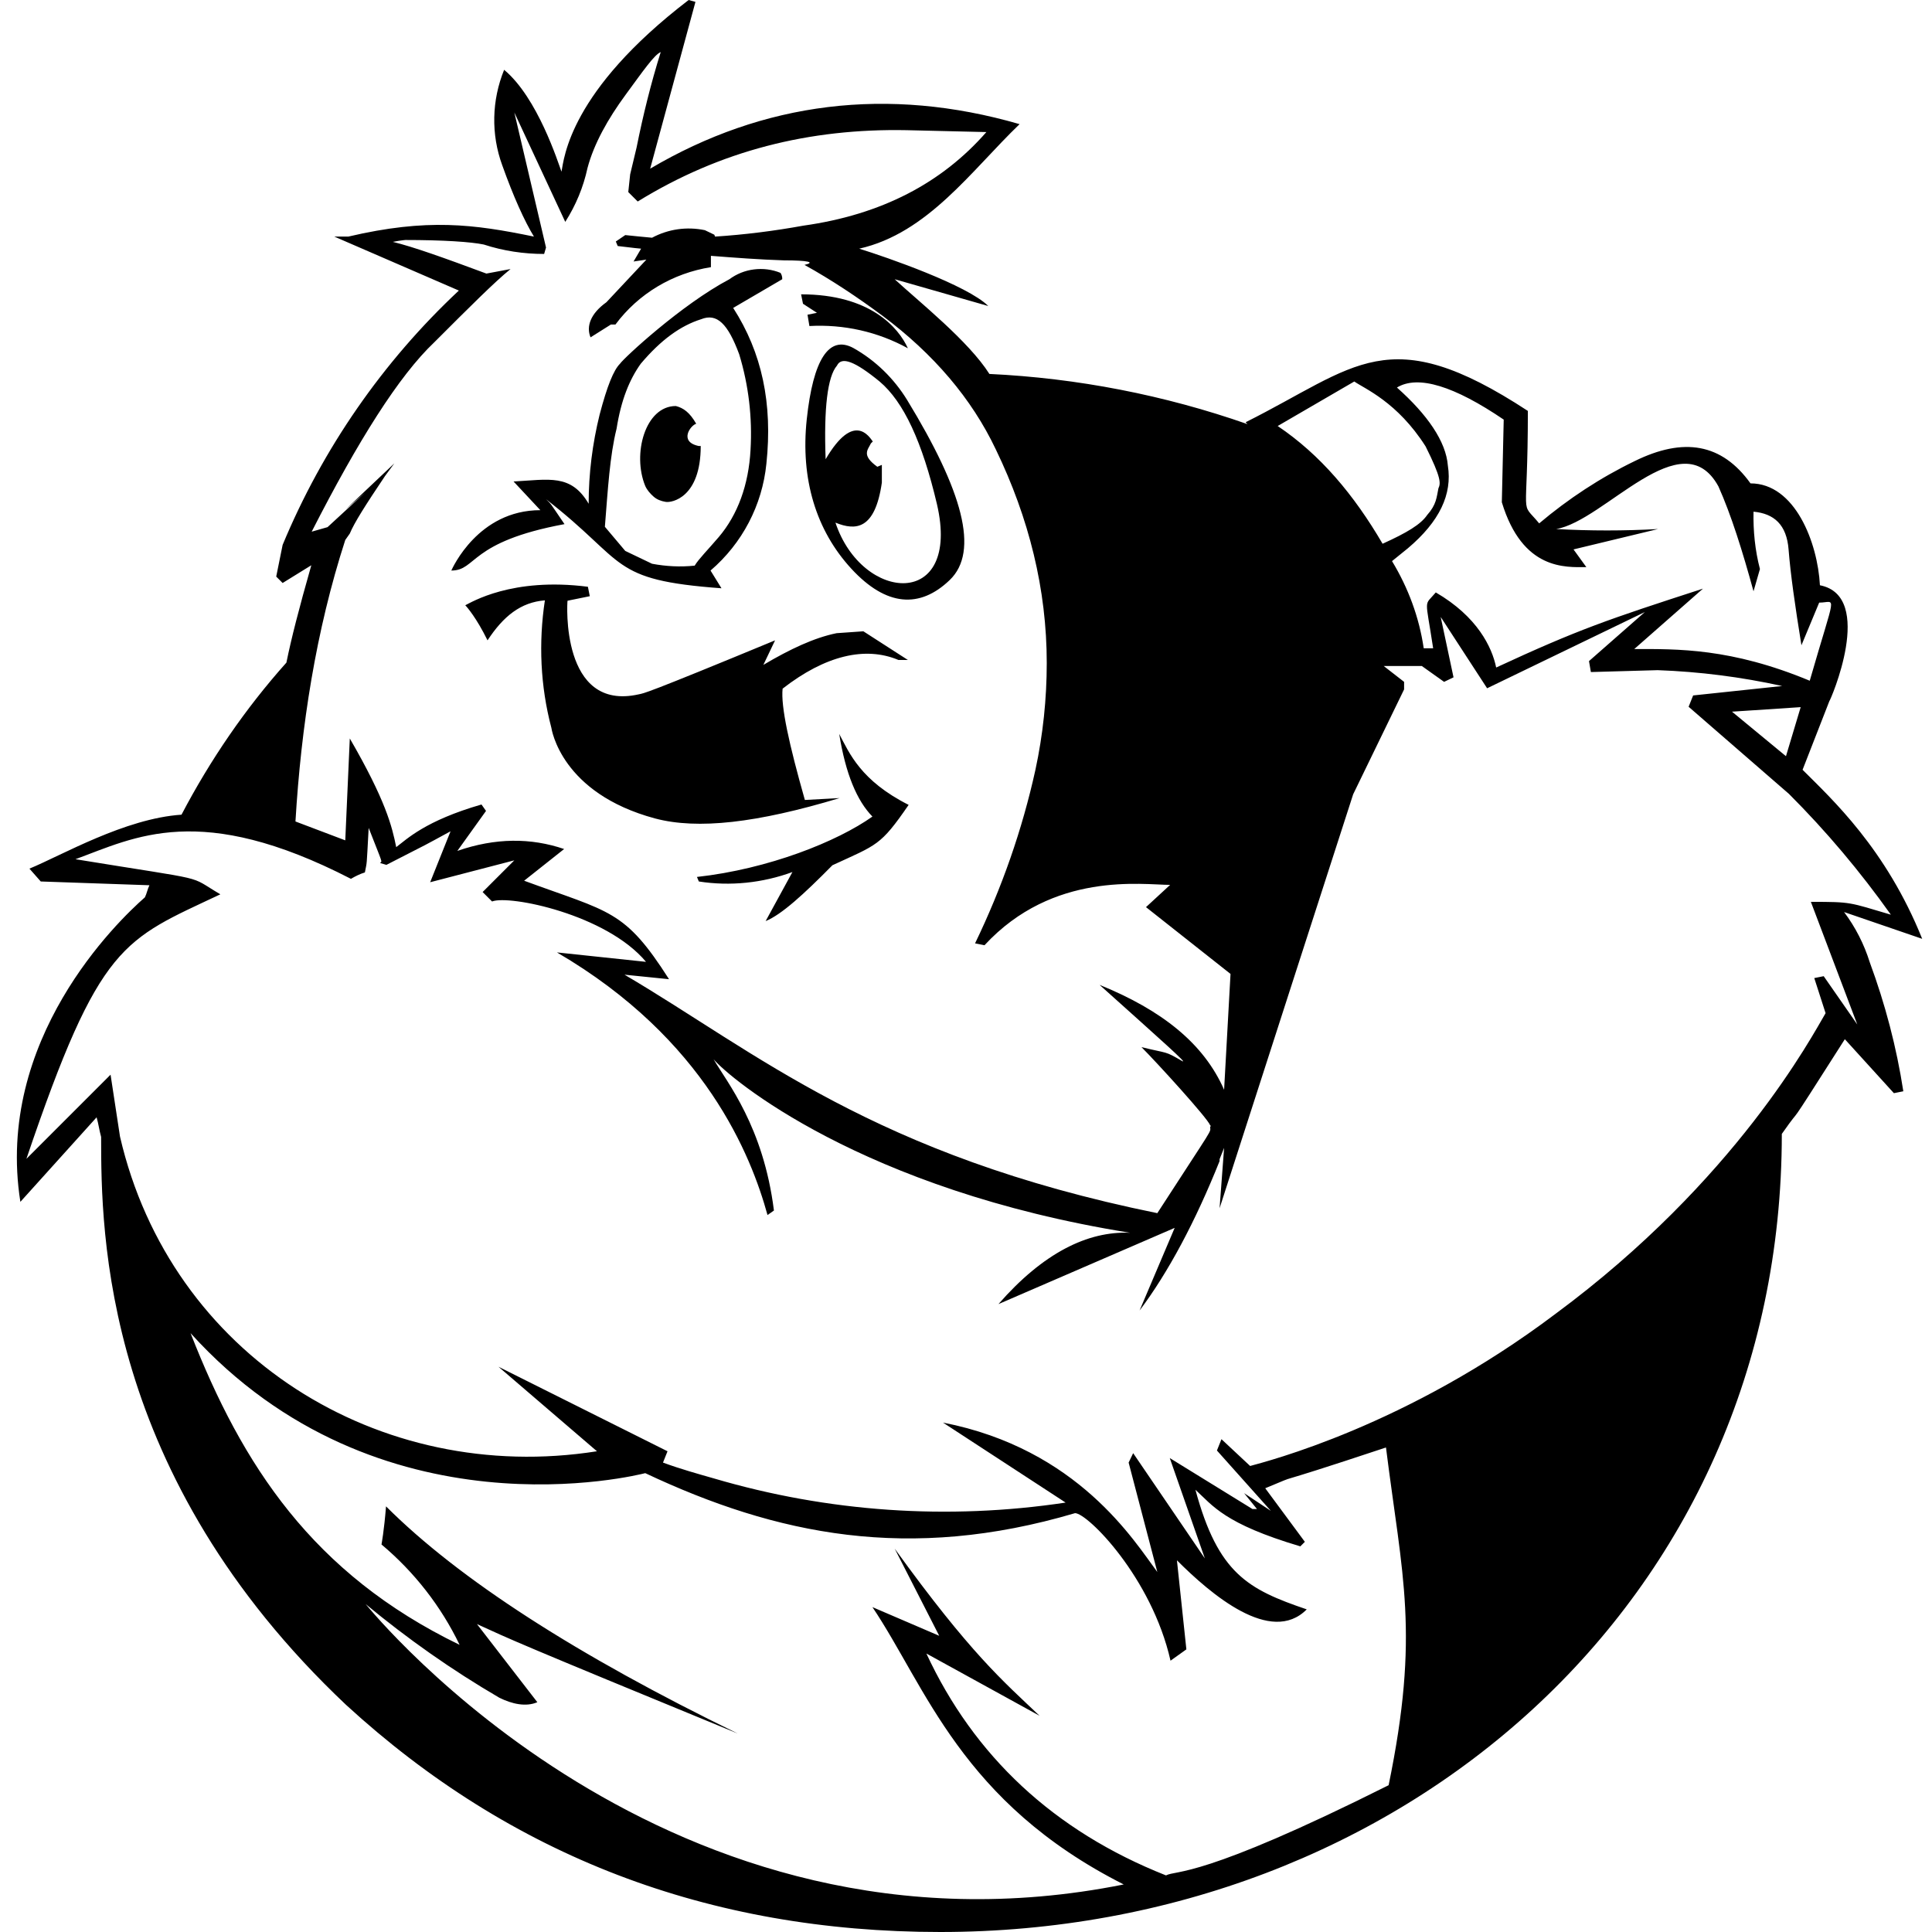 <svg xmlns="http://www.w3.org/2000/svg" width="1em" height="1em" viewBox="0 0 512 512"><path fill="currentColor" d="m488.7 241.7l20.7 7.1c-9.6-23.9-23.9-37-31.7-44.8l7.1-18.2c.2 0 12.3-27.8-2.5-30.7c-.6-11.3-6.6-27-18.4-27c-7.6-10.6-17.7-12.3-30.7-5.9c-9.1 4.4-17.6 10-25.3 16.5c-5.3-6.4-3 .4-3-29.8c-37.1-24.3-45.4-11.7-74.8 3l.5.5c-22-7.7-45.1-12.2-68.4-13.3c-5.5-8.7-18.6-19.1-25.1-25.1l24.8 7.1c-5.5-5.5-26.8-12.9-34.2-15.2c18.2-4.1 29.8-20.8 42.5-33c-34.9-10.1-67.9-5.9-97.9 11.8l12-44.2l-1.8-.5c-31.6 24.2-33 41.9-33.7 45.5c-.9-2.4-6.3-19.6-15.2-27c-3.3 8.1-3.5 17.1-.5 25.3c3 8.4 5.9 14.8 8.4 18.9c-16-3.3-28.3-4.9-49.2 0h-3.7l33 14.3c-20.2 18.9-36.1 41.9-46.7 67.4l-1.7 8.4l1.7 1.7l7.6-4.7c-3.3 11.6-5.3 19.4-6.6 25.8c-10.9 12.2-20.2 25.8-27.8 40.3c-15 1-31.8 10.8-40.3 14.3l3 3.4l28.8 1c-.5 1-.7 2.2-1.2 3.2c-7.3 6.4-39.8 37.7-33 80.7l20.2-22.4c.5 1.7.7 3.4 1.2 5.2c0 25.5.4 89.6 64.9 150.5c43.6 40 96 60.2 157.5 60.2c121.7 0 223-87.3 223-211.5c6.8-9.7-1.2 3 16.7-25.1l13 14.3l2.5-.5c-1.8-11.7-4.8-23.1-8.9-34.2c-1.5-4.8-3.8-9.3-6.8-13.3m-90.2-130.5l-.5 21.9c5.5 18.1 16.9 17.2 22.4 17.2l-3.4-4.7l22.4-5.4q-13.5.75-27 0c12.8-2.1 33.3-29 43-11.3c3.4 7.6 6.4 17.2 9.3 27.8l1.7-5.9c-1.3-5-1.8-10.1-1.7-15.2c5.4.5 8.8 3.4 9.3 10.1c.5 6.4 1.7 14.8 3.4 25.3l4.7-11.3c4.6 0 4.5-3.6-2.5 20.7c-20.9-8.7-35.1-8.4-46.5-8.4l18.2-16c-25.3 8.2-33 10.8-54.8 20.9c-1.1-5.4-5-13.5-16-19.9c-3.2 3.8-2.8.9-.7 14.8h-2.5c-1.2-8.2-4.1-16-8.4-23.1l4.2-3.4c8.4-7.1 11.8-14.3 10.6-21.9c-.5-6.4-5.4-13.5-13.5-20.7c5.6-3.4 15.2-.4 28.3 8.5m-39.6-10.1c2.7 1.9 11.4 5.4 18.9 17.2c4.2 8.4 4 9.8 3.4 11.1c-.5 2.4-.5 4.3-3 7.1c-1.7 2.5-5.4 4.7-11.8 7.6c-7.6-13-16.5-23.6-27.8-31.2zm-267.4 42l1.2-1.7c1.2-2.9 4.2-7.6 9.3-15.2l2.5-3.4l-13 12.3l5.4-4.7l-10.1 9.3l-4.2 1.2c12.3-24.1 23.1-41.3 32.5-50.2c9.3-9.3 16-16 20.2-19.4l-6.4 1.2c-11.3-4.2-19.4-7.1-24.8-8.4c2.5-.5 3.7-.5 3.2-.5c10.3 0 17.5.5 20.9 1.2c5.2 1.7 10.6 2.5 16 2.5l.5-1.7l-8.4-35.8l13.5 29c2.8-4.4 4.8-9.2 5.9-14.3c1.7-6.4 5.4-13 10.1-19.4s7.6-10.6 9.3-11.3c-2.6 8.3-4.7 16.8-6.4 25.3l-1.7 7.1l-.5 4.7l2.5 2.5c21.9-13.5 45.5-19.4 71.3-18.9l21.1.5c-11.8 13.5-27.8 21.9-48.5 24.8c-7.7 1.4-15.6 2.4-23.4 2.9l-.2-.5l-2.5-1.2c-4.8-1-9.7-.3-14 2c-2.5-.2-4.9-.5-7.1-.7l-2.5 1.7l.5 1.2c2 .2 3.9.5 6.2.7l-2 3.4l3.4-.5l-10.6 11.3c-4.2 3-5.4 6.4-4.2 9.3l5.4-3.4h1.2c6.1-8.2 15.2-13.6 25.3-15.2v-3c6.4.5 13 1 19.4 1.2c6.4 0 8.4.5 5.4 1.2c7.2 4 14.1 8.6 20.7 13.5c13.5 10.1 23.6 21.9 30 35.4c8.8 18.2 13.5 37.1 13.5 56.6c0 9.5-1 19-3 28.3c-3.5 15.9-8.9 31.3-16 46l2.5.5c18.2-19.7 41.9-16 49.2-16l-6.4 5.9l22.4 17.7l-1.7 30.7c-5.4-12.3-16.5-21.1-33-27.8c16.5 14.8 23.6 21.1 21.9 20.2c-4.8-2.8-3.5-1.9-10.8-3.7c4.1 4.1 17.5 18.8 18.2 20.7l.2.2l-.2.2c0 1.8 1.6-1.2-14 22.9c-75.2-15.3-106.3-42.7-141.2-63.2l11.8 1.2c-11.8-18.5-15.6-17.7-38.4-26.1l10.6-8.4c-8.8-3-18.2-3-28.3.5l7.6-10.6l-1.2-1.7c-14.9 4.3-19.8 9.2-22.6 11.3c-1.1-5.5-2.8-12.4-12.3-28.8l-1.2 27l-13.2-5c1.5-25.2 5.4-50.5 13.2-74.6m276.5 330c-49.9 25-56.1 22.4-59 23.9c-29.8-11.8-50.9-31.7-63.5-58.8l30 16.5c-9.8-9.3-18.3-16.5-38.4-44.3l11.8 23.1l-17.7-7.6c14.2 21.1 23.5 51.7 66.6 73.5c-120.8 24.2-199-72.1-200.9-74.3c11.1 9.2 22.9 17.5 35.4 24.8c3.4 1.7 7.1 2.5 10.1 1.2l-16-20.7c9.2 4.2 9.5 4.5 69.1 29c-42.5-20.7-73.8-40.8-93.2-60.2c-.5 6.4-1.2 10.1-1.2 10.1c8.7 7.3 15.8 16.4 20.7 26.6c-39-18.9-57.6-47.6-71.3-82.6c49.9 55.1 118.9 37.5 120.5 37.1c34.8 16.4 69.9 23.6 113.9 10.6c3.3 0 20.3 17 25.3 39.1l4.2-3l-2.5-23.6c9 9 24.9 22.6 34.4 13c-15.6-5.3-23.5-9.5-29.5-31.7c4.6 4.2 7.6 9 27.8 15l1.2-1.2l-10.5-14.2c11.7-4.8-3.5 1 32-10.8c4.3 34.3 9 49.2.7 89.5m115.3-214.4l-2.5.5l3 9.3c-3.5 5.9-23.7 44.3-71.6 79.7c-39.5 29.8-76.6 39.1-80.9 40.3l-7.6-7.1l-1.2 3l14.3 16l-7.1-4.7l3.4 4.2h-1.2L310 386.4l9.3 26.6l-19-27.9l-1.2 2.5l7.6 29c-6.1-8.2-21-32.6-56.8-39.6l32.5 21.2c-31.2 4.7-63 2.5-93.2-6.4c-4.2-1.2-8.9-2.5-13.5-4.2l1.2-3l-44.8-22.4l26.1 22.4c-57.7 9.1-113-25.4-126.4-83.4l-2.5-16.4L7 307.1c19.5-57.5 25.6-57.9 51.4-70.1c-9.1-5.3-1.6-3.3-38.4-9.3c15.8-5.8 33-15.4 73 5.2c1.2-.7 2.4-1.3 3.7-1.7c.6-3.2.4-.8 1-11.8c3.9 10 3.6 8.7 3 9.3l1.7.5c12.7-6.5 8.9-4.5 17-8.9l-5.4 13.5l22.3-5.8l-8.4 8.4l2.5 2.5c4.5-1.8 30.3 3.4 40.8 16l-23.6-2.5c39.4 23 51.5 54 55.8 69.6l1.7-1.2c-2.8-22.3-12.4-33.9-16-40.1c4.2 5 39.2 34.6 110.4 46c-11.3-.5-23.1 5.4-34.9 18.9l46.7-20.2l-9.3 21.9c7.6-10.1 14.8-23.6 21.2-39.6v-.5l1.2-3l-1.2 16c13.5-41.8 25.3-78.5 35.4-109.7l13.5-27.8v-2l-5.4-4.2h10.1l5.9 4.2l2.5-1.2l-3.4-16l12.3 18.9l41.8-20.2l-14.8 13l.5 2.9l17.7-.5q16.65.6 33 4.2l-23.6 2.5l-1.2 3l26.6 23.1c9.9 9.9 18.9 20.6 27 32c-11.2-3.3-10.3-3.4-21.2-3.4l12.3 32.5zm-6.1-71.3l-3.9 13l-14.3-11.8zm-254.8 7.1c1.7 10.6 4.7 17.7 8.8 21.9c-9.3 6.6-27.5 13.9-46.5 16l.5 1.2c8.3 1.3 16.9.4 24.8-2.5l-7.1 13c4.2-1.7 10.1-7.1 17.7-14.8c11.9-5.5 12.7-5.1 20.2-16c-12.7-6.4-15.7-13.7-18.4-18.8m3.7-102.3c-6.4-3.4-10.6 3-12.3 18.9s2.5 29.5 11.8 39.6s18.2 10.6 26.1 3s3.4-23.6-11.3-47.7c-3.5-5.7-8.4-10.5-14.3-13.8m-4.7 46.3c5.4 2.2 10.5 1.9 12.3-10.6v-4.7l-1.2.5c-4.3-3.1-2.5-4.5-1.7-6.2l.5-.5c-.9-1.2-5-8.1-12.5 4.7c-.5-13.5.5-21.9 3-24.8c1.2-2.5 4.7-1.2 11.3 4.2c6.4 5.4 11.3 16 15.2 32.5c6.5 28-19.8 26.2-26.9 4.9m-45-5.5c1.6.3 9.3-1.1 9.3-14.8h-.5c-5.4-1.1-2.2-5.5-.7-5.9c-1.7-3-3.4-4.2-5.4-4.7c-8.1 0-11.6 12.7-8.1 21.2c.5 1.1 1.3 2 2.2 2.8s2 1.2 3.2 1.4m40.1-50.1l-2.5.5l.5 3c9.1-.5 18.1 1.5 26.1 5.9c-2.5-5.5-10-14.3-28.3-14.3l.5 2.5zm-71.8 49.4c21.7 16.8 16.5 21.4 46.5 23.6l-2.9-4.7c8.4-7.2 13.7-17.3 14.8-28.3c1.7-16-1.2-29.5-8.8-41.3l13-7.6c0-.3 0-.6-.1-.9s-.2-.6-.4-.8c-2.2-.9-4.6-1.2-7-.9s-4.6 1.2-6.5 2.6c-12.7 6.7-28 20.9-29 22.4c-1.7 1.7-3.4 5.9-5.4 13.5c-1.9 7.7-2.9 15.6-2.9 23.6c-4.7-8-10.5-6.4-19.9-5.9l7.1 7.6c-16.5 0-23.3 15.4-23.6 16c6.8 0 4.6-7.6 30-12.3c-4.3-6.3-3.3-5-4.9-6.6m18.7-18.7c1.2-7.6 3.4-13 6.4-17.2c5.4-6.4 10.6-10.1 16-11.8c4.2-1.7 7.1 1.2 10.1 9.3c2.5 8.2 3.5 16.8 3 25.3c-.5 9.3-3.4 17.2-8.4 23.1c-2.9 3.4-5.4 5.9-6.4 7.6c-3.8.4-7.6.2-11.3-.5l-7.1-3.4l-5.4-6.4c.8-10 1.3-18.8 3.1-26m42 56.1c-34.8 14.4-34.7 14-36.1 14.3c-20.8 4.7-19-24.4-18.9-24.8l5.9-1.2l-.5-2.5c-20.2-2.6-31 4.2-32.5 4.9c.5.5 3 3.4 5.9 9.3c4.2-6.4 8.8-10.1 15.2-10.6c-1.7 11.2-1.2 22.7 1.7 33.7c.1.5 2.6 17.4 27.5 24.1c11.3 3 27 1.2 48.9-5.4l-9.2.5c-4.2-14.8-6.4-24.8-5.9-29.5c11.3-8.8 21.9-11.3 30.7-7.6h2.5l-11.8-7.6l-7.1.5c-5.9 1.2-12.3 4.2-19.4 8.4z"/></svg>